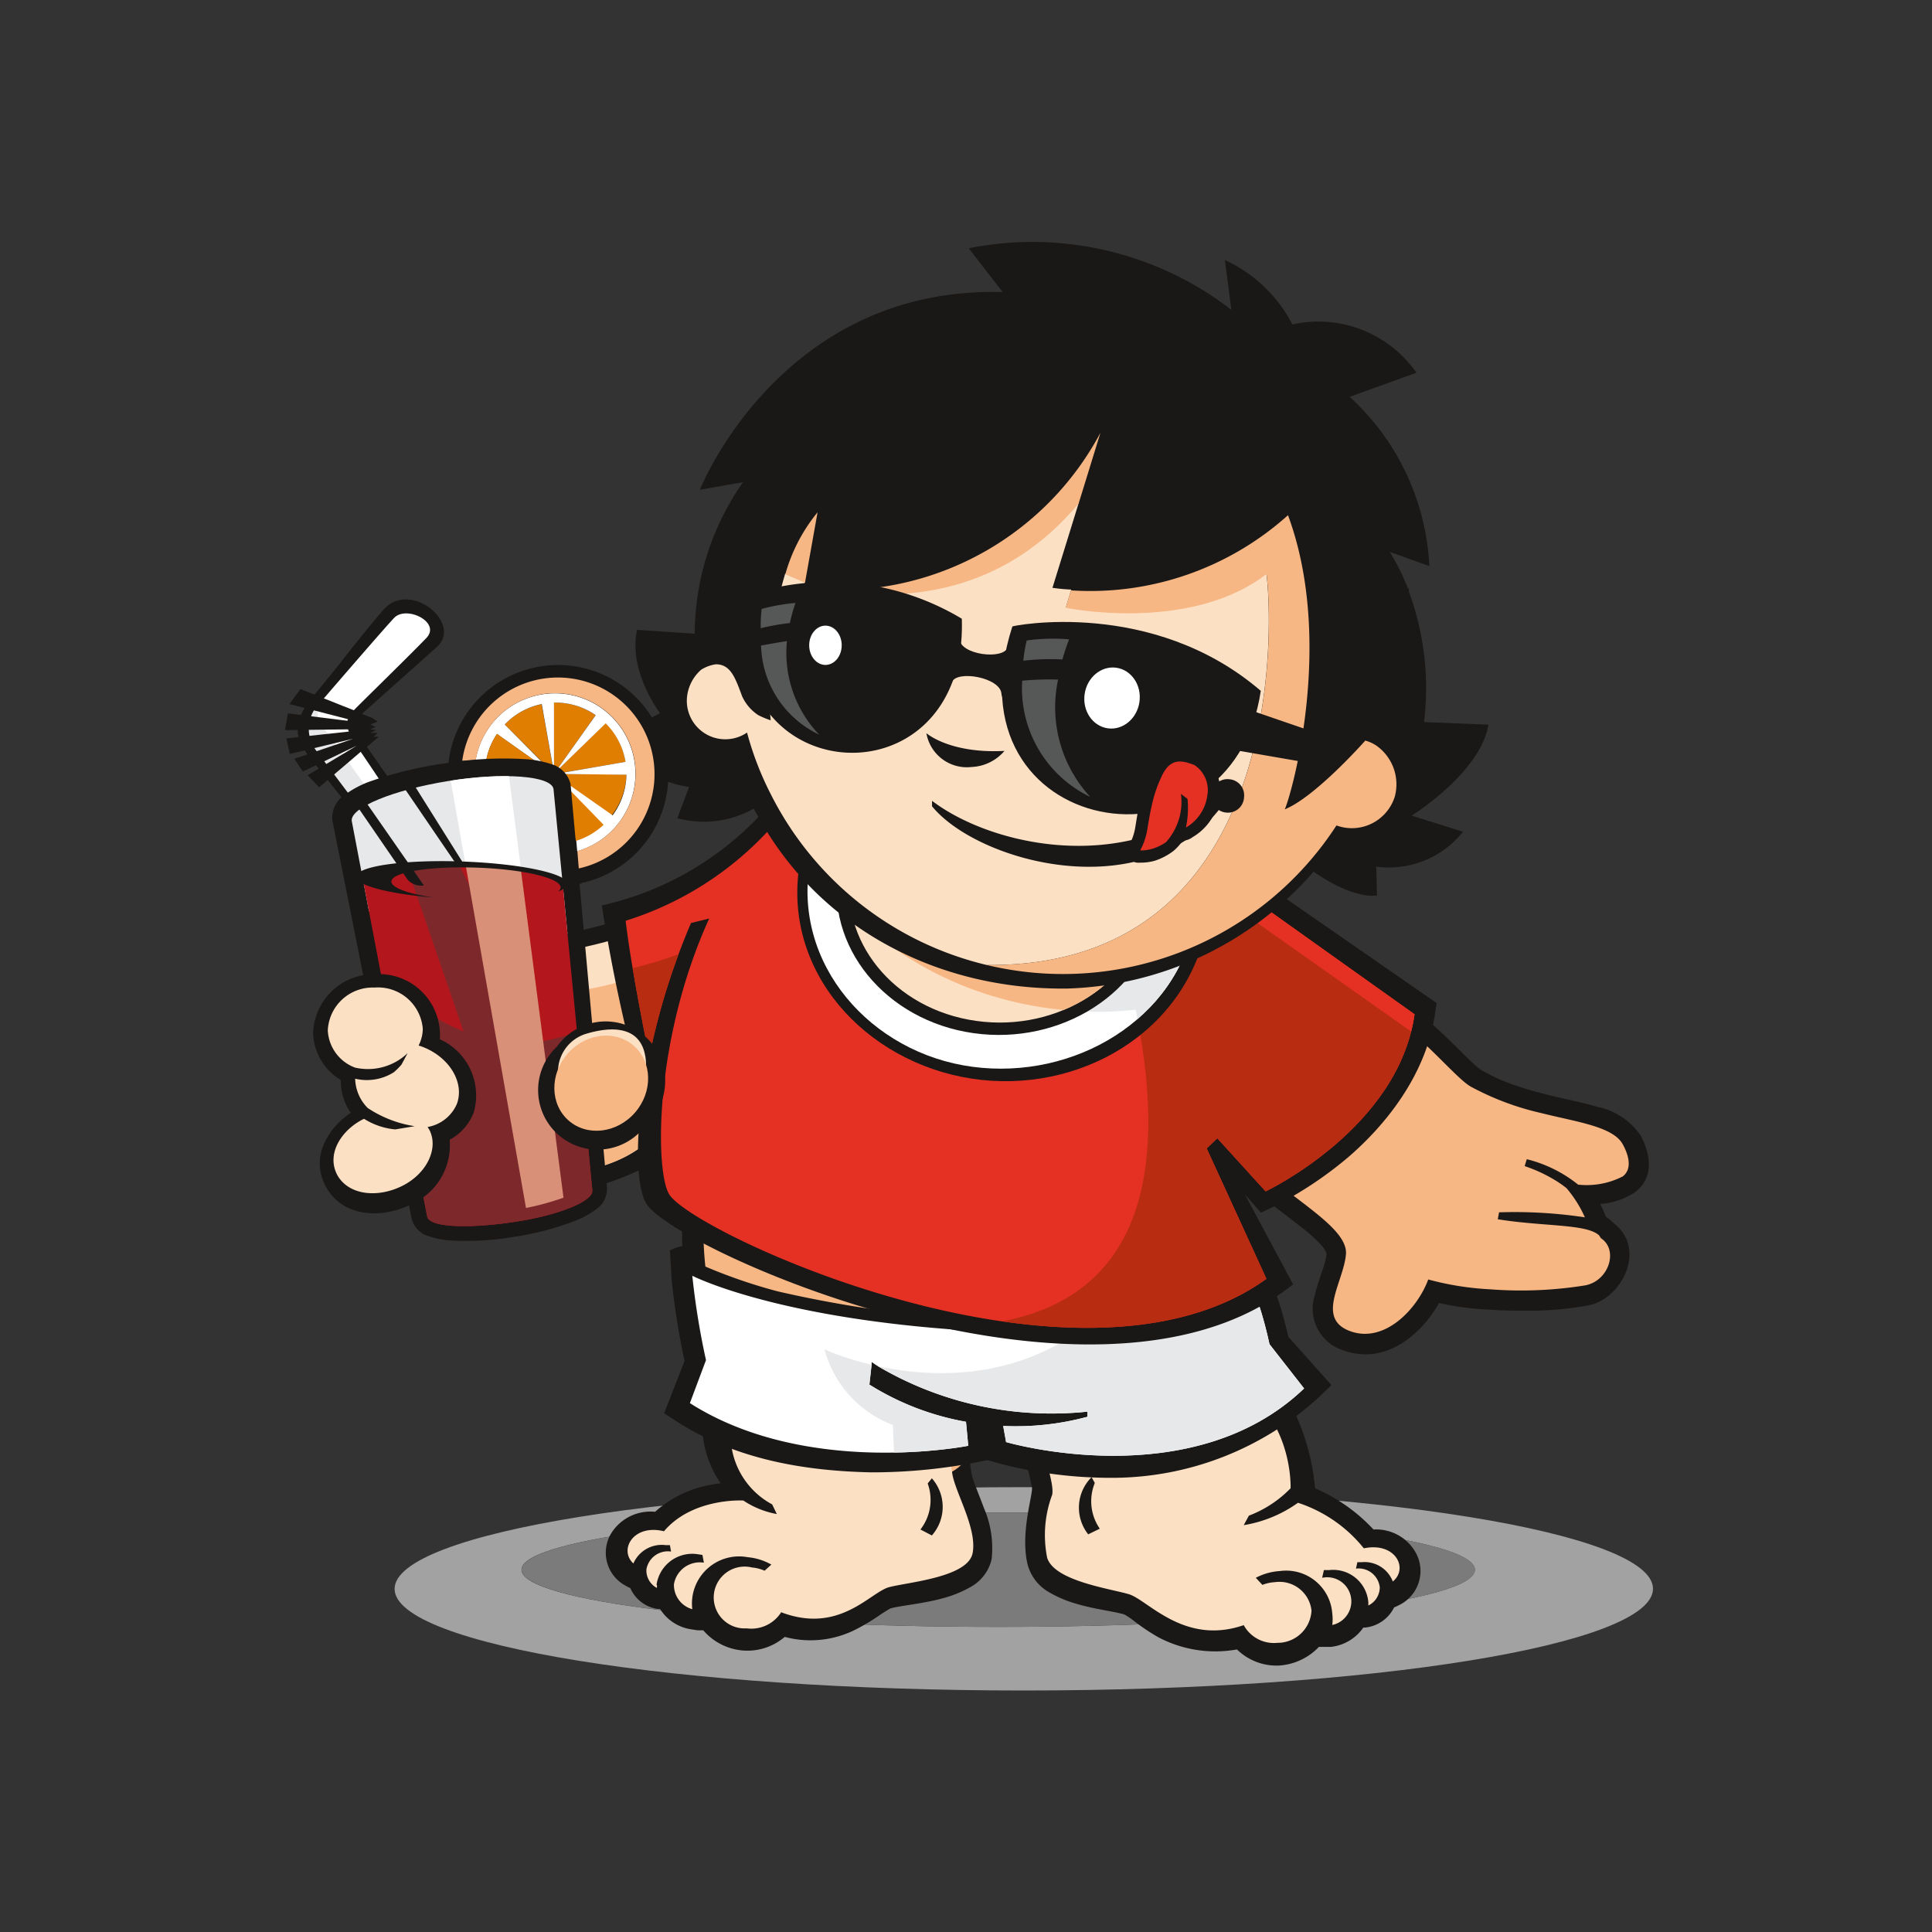 <svg xmlns="http://www.w3.org/2000/svg" xmlns:xlink="http://www.w3.org/1999/xlink" viewBox="0 0 120 120"><rect x="0" y="0" width="120" height="120" fill="#333333" stroke="none"/><defs><style>.cls-1,.cls-27,.cls-5{fill:#fff;}.cls-14,.cls-2,.cls-4{fill:#fce0c4;}.cls-2,.cls-3,.cls-5{clip-rule:evenodd;}.cls-16,.cls-25,.cls-3{fill:#e53124;}.cls-6{fill:none;}.cls-7{fill:#a2a2a2;}.cls-8{fill:#7c7b7b;}.cls-10,.cls-9{fill:#1a1817;}.cls-10,.cls-11,.cls-13,.cls-14,.cls-16,.cls-19,.cls-24,.cls-27,.cls-30,.cls-31{fill-rule:evenodd;}.cls-11,.cls-23{fill:#f7b784;}.cls-12{clip-path:url(#clip-path);}.cls-13,.cls-21{fill:#e7e8e9;}.cls-15{clip-path:url(#clip-path-2);}.cls-17{clip-path:url(#clip-path-3);}.cls-18,.cls-19{fill:#b82c12;}.cls-20{clip-path:url(#clip-path-4);}.cls-22{clip-path:url(#clip-path-5);}.cls-24{fill:#565757;}.cls-26{fill:#df7e00;}.cls-28{clip-path:url(#clip-path-6);}.cls-29{clip-path:url(#clip-path-7);}.cls-30{fill:#b4161d;}.cls-31{fill:#7d282b;}.cls-32{fill:#d89078;}</style><clipPath id="clip-path"><path class="cls-1" d="M77.24,79.24c.85.58,1.61,4.25,1.61,4.25L81,86.24c-7,6.71-18.51,3.33-18.51,3.33l-.18-1A17.06,17.06,0,0,0,67.54,88a2.88,2.88,0,0,1,0-.32,21.26,21.26,0,0,1-13.09-2.87l-.31-.21,0,.13L54,86A16.79,16.79,0,0,0,60,88.31l.14,1.49s-10,2-17.29-2.65l1-2.67a47.37,47.37,0,0,1-.85-5.24s6.28,3.24,21.32,3.58C72.61,83,77.24,79.24,77.24,79.24Z"/></clipPath><clipPath id="clip-path-2"><path class="cls-2" d="M49.12,50.9s-4,6.75-14.85,8.28c0,0,2.65,4.21,1.82,13.55,0,0,5.19-.62,5.83-4.92C43.21,59.09,60.22,50,60.22,50Z"/></clipPath><clipPath id="clip-path-3"><path class="cls-3" d="M76.44,54.87,87.86,63c-1,7.1-9.25,11-9.25,11l-3-3.3-.66.63,3.71,8.1c-11.52,8.32-35.55-2.78-37.09-5.24-.89-1.42-.95-9.61,2.48-17.14l-1.13.28a42.75,42.75,0,0,0-2.59,8.29s-1.09-5.2-1.47-8.43a20.32,20.32,0,0,0,10.05-7c4-5.28,15.84,1.25,15.84,1.25Z"/></clipPath><clipPath id="clip-path-4"><path class="cls-1" d="M74.23,57.1c-1.13,6.25-7.52,10-13.83,9.16S49.18,59.87,50.32,53.52s7.52-10,13.83-9.16S75.37,50.75,74.23,57.1Z"/></clipPath><clipPath id="clip-path-5"><path class="cls-4" d="M63.61,46.92c5.12.72,8.59,5,7.77,9.55s-5.63,7.66-10.75,6.94-8.59-5-7.77-9.55S58.49,46.19,63.61,46.92Z"/></clipPath><clipPath id="clip-path-6"><polygon class="cls-5" points="21.72 49.8 24.09 48.9 22.57 46.5 22.1 45.59 21.78 44.98 22.03 44.41 25.98 40.7 27.16 39.53 27.12 38.62 26.13 37.86 25.05 37.57 23.68 38.43 22.38 40.1 20.66 42.23 19.11 44.05 18.73 45.21 18.95 46.13 19.58 47.11 20.79 48.7 21.72 49.8"/></clipPath><clipPath id="clip-path-7"><path class="cls-6" d="M26.53,75.55,21.85,51c-.13-.83,2.57-1.94,6-2.49s6.4-.33,6.53.5l2.41,24.91c.11.68-2.12,1.59-5,2S26.64,76.22,26.53,75.55Z"/></clipPath></defs><title>mm-fruehling</title><g id="Ebene_5" data-name="Ebene 5"><path class="cls-7" d="M63.59,92.37c-21.58,0-39.08,2.83-39.08,6.32S42,105,63.59,105s39.08-2.83,39.08-6.32S85.17,92.37,63.59,92.37ZM62,101.05c-16.35,0-29.61-1.59-29.61-3.55S45.66,93.95,62,93.95s29.61,1.59,29.61,3.55S78.36,101.05,62,101.05Z"/><ellipse class="cls-8" cx="62.01" cy="97.5" rx="29.61" ry="3.55"/><path class="cls-9" d="M62,87.09a15.18,15.18,0,0,1,2.1,5.3c.05.49-.71,2.73-.3,4.67a2.8,2.8,0,0,0,1.25,1.77,7.14,7.14,0,0,0,1.76.77c1.1.34,2.41.49,3,.67a.81.81,0,0,1,.18.1c.15.09.3.2.47.33a12.45,12.45,0,0,0,1.5,1,7.58,7.58,0,0,0,4.87.75,3.51,3.51,0,0,0,2.6,1,3.73,3.73,0,0,0,2.49-1.16h.36l.4,0a2.83,2.83,0,0,0,2-1.2h.12a2.26,2.26,0,0,0,1.79-1.25,3.34,3.34,0,0,0,.34-.16,2.35,2.35,0,0,0,1-3.25A2.82,2.82,0,0,0,85.31,95a10.77,10.77,0,0,0-3.63-2.56,14.18,14.18,0,0,0-2.45-6.79c-2.26-3.12-10.6-4.83-10.6-4.83l-5.18,4.28S60.84,85.56,62,87.09Z"/><path class="cls-4" d="M67.82,84.93l-4,1.92c0,.87,1.77,5,1.53,6a7.17,7.17,0,0,0-.31,3.9c.44,1.45,3.91,1.92,5.08,2.27s3.43,3.2,7.13,1.92a2.14,2.14,0,0,0,2.09,1.1,2.11,2.11,0,0,0,2.12-2,2,2,0,0,0-2.26-1.77,2.54,2.54,0,0,0-.79.17L78,98a3.69,3.69,0,0,1,1.5-.42,2.87,2.87,0,0,1,3.25,2.64,2.83,2.83,0,0,1,0,.71A1.49,1.49,0,1,0,82.12,98l.11-.48.33,0a2.19,2.19,0,0,1,2.43,2c0,.07,0,.13,0,.2a1.26,1.26,0,0,0,.71-1.13,1.32,1.32,0,0,0-1.48-1.16l.09-.4.27,0a1.88,1.88,0,0,1,1.93,1.2c1-.82.15-2.47-1.8-2.06a8.71,8.71,0,0,0-4.09-2.83,8,8,0,0,1-3.37,1.39l.32-.59a7.13,7.13,0,0,0,2.59-1.7s.2-4.66-3.88-6.72C74.47,84.73,67.82,84.93,67.82,84.93Z"/><path class="cls-10" d="M68,92.11a3,3,0,0,0,.31,2.84l-.72.35a2.67,2.67,0,0,1,.21-3.55Z"/><path class="cls-9" d="M43.68,101.26h-.36l-.39-.06A2.76,2.76,0,0,1,41,99.94l-.12,0a2.2,2.2,0,0,1-1.73-1.3,3.23,3.23,0,0,1-.33-.17A2.32,2.32,0,0,1,38,95.18a2.88,2.88,0,0,1,2.69-1.28A7,7,0,0,1,44,92.25c.26-.05.51-.09.76-.12a6.44,6.44,0,0,1-.93-5.3c.53-1.55,2.45-2.27,3.79-2.81A15.21,15.21,0,0,1,52,83.11a39.19,39.19,0,0,1,6.47.21l1.69,5v.2a16.3,16.3,0,0,0,.18,3,5.55,5.55,0,0,0,.28.86c.15.4.33.84.49,1.28a6.24,6.24,0,0,1,.48,3.2,2.66,2.66,0,0,1-1.34,1.73,7.28,7.28,0,0,1-1.8.71c-1.11.3-2.5.43-3.1.59a.81.81,0,0,0-.18.09c-.15.09-.31.19-.49.31a12.8,12.8,0,0,1-1.55.93,6.19,6.19,0,0,1-4.39.45,3.56,3.56,0,0,1-2.66.84A3.64,3.64,0,0,1,43.68,101.26Z"/><path class="cls-11" d="M48.09,90.17s3,2.52,9.14,1.78,1-6.45,1-6.45L50,86Z"/><path class="cls-4" d="M40.8,98.63a1.23,1.23,0,0,1-.65-1.15,1.35,1.35,0,0,1,1.53-1.11l-.07-.4-.27,0a1.92,1.92,0,0,0-2,1.14c-.92-.85,0-2.47,1.9-2,1.78-2.1,4.93-1.91,4.93-1.91a5.52,5.52,0,0,0,2.08.84l-.29-.6a4.89,4.89,0,0,1-2.24-6.1c1.45-4.25,12-3,12-3l1.23,4a17.49,17.49,0,0,0,.21,3.26c.23,1.21,1.54,3.37,1.25,4.87s-4,1.8-5.18,2.11-3.08,2.94-6.71,1.56a2.19,2.19,0,0,1-2.14,1,1.92,1.92,0,1,1,.33-3.78,2.47,2.47,0,0,1,.78.2l.42-.38a3.63,3.63,0,0,0-1.47-.46A2.93,2.93,0,0,0,43,99.24a2.83,2.83,0,0,0,0,.71,1.56,1.56,0,0,1-1.14-1.55,1.63,1.63,0,0,1,1.86-1.34l-.09-.48-.33-.05a2.24,2.24,0,0,0-2.52,1.9C40.83,98.5,40.8,98.56,40.8,98.63Z"/><path class="cls-10" d="M57.62,92.14A3,3,0,0,1,57.17,95l.71.37a2.68,2.68,0,0,0,0-3.55Z"/><path class="cls-10" d="M49.8,68.1,70,74.4l1.75,11.39-11,.86a55.05,55.05,0,0,1-7.59.66,22.14,22.14,0,0,1-5.76-.58c-1.66-.45-3.39-1.33-3.94-3.13a23.59,23.59,0,0,1-.9-10.13l.09-.5Z"/><path class="cls-11" d="M43.86,73.49a22.44,22.44,0,0,0,.87,9.56c1.42,4.67,16,2.19,16,2.19l9.72-.76L69,75.15l-19-5.9Z"/><path class="cls-9" d="M79,79.73a13.38,13.38,0,0,1,.57,1.58c.21.7.37,1.36.45,1.72l2.68,3-.79.76a19,19,0,0,1-12.88,5,27.37,27.37,0,0,1-7-.9l-.7-.2a34.2,34.2,0,0,1-7.25.76c-3.52-.08-8.08-.61-12-3.13l-.83-.54,1.27-3.25a46.59,46.59,0,0,1-.8-5l-.11-1.87a2.92,2.92,0,0,1,1.55-.31c.3.15-.42.85.22,1.13a32.75,32.75,0,0,0,4.93,1.73,74.53,74.53,0,0,0,16,1.89,21,21,0,0,0,9-1.92,16.48,16.48,0,0,0,2.32-1.19c.48-.3,1.44-1.07,1.44-1.07l.74.51A3.75,3.75,0,0,1,79,79.73Z"/><path class="cls-1" d="M77.24,79.24c.85.58,1.61,4.25,1.61,4.25L81,86.24c-7,6.71-18.51,3.33-18.51,3.33l-.18-1A17.06,17.06,0,0,0,67.54,88a2.88,2.88,0,0,1,0-.32,21.26,21.26,0,0,1-13.09-2.87l-.31-.21,0,.13L54,86A16.79,16.79,0,0,0,60,88.31l.14,1.49s-10,2-17.29-2.65l1-2.67a47.37,47.37,0,0,1-.85-5.24s6.28,3.24,21.32,3.58C72.61,83,77.24,79.24,77.24,79.24Z"/><g class="cls-12"><path class="cls-13" d="M55.56,91l-.1-2.49a6.94,6.94,0,0,1-4.25-4.7s10,4.68,17.61-2.62L72.69,72l20.64,9.35L88.81,99.38l-11.1-2.31L55.37,93.3Z"/></g><path class="cls-10" d="M99.75,75.59a2.26,2.26,0,0,1,.41.31l.09.09c2.08,1.64.42,4.73-1.6,5.09a20.16,20.16,0,0,1-3.53.33c-1,0-1.8,0-2.61-.07a16.52,16.52,0,0,1-2.8-.34l-.33-.07c-1,1.81-3.23,3.91-5.92,2.95a2.71,2.71,0,0,1-1.79-3.45c.11-.48.29-1,.46-1.5a4.94,4.94,0,0,0,.27-1.08,2.05,2.05,0,0,0-.27-.44,9,9,0,0,0-1.29-1.18c-.58-.46-1.22-.93-1.83-1.41a13.64,13.64,0,0,1-1.77-1.62,5.63,5.63,0,0,1-1.09-3,20.81,20.81,0,0,1,0-3.47,42.71,42.71,0,0,1,.53-4.43l1.77-3.72.86.1a16.48,16.48,0,0,1,8.61,4c1,.87,1.93,1.75,2.66,2.47.34.34.64.64.91.89a3.72,3.72,0,0,0,.51.42,11.79,11.79,0,0,0,2.25,1c.76.26,1.43.42,1.8.52,1.1.28,2.24.49,3.17.77a4.3,4.3,0,0,1,2.67,1.76c.44.79,1.08,2.52-.38,3.57a4.49,4.49,0,0,1-2.12.7l.19.38Z"/><path class="cls-11" d="M79.13,59.85c6.56.76,10.62,6.69,12.2,7.63a17.1,17.1,0,0,0,4.38,1.65c2.17.55,4.47.83,5.08,1.94.44.8.55,1.58,0,2a4.91,4.91,0,0,1-2.77.51A8.24,8.24,0,0,0,94.83,72l-.13.43a9.21,9.21,0,0,1,2.09,1c.18.12.35.24.51.37a7.48,7.48,0,0,1,1.14,1.81,29.3,29.3,0,0,0-5.33-.31l-.08.43c2.83.46,5.53.28,6.29,1l.12.18c1.1.72.5,2.66-1,2.93a25.07,25.07,0,0,1-5.9.24,18,18,0,0,1-3.83-.61c-.66,1.8-2.69,4-4.85,3.21s-.4-3.06-.26-4.78-3.7-3.56-5.45-5.56-.35-9.76-.35-9.76Z"/><path class="cls-10" d="M54.22,64.95c-3.61,2.43-9.29,3.33-11.43,5.57-2.86,3-8,3.66-8,3.66l.13-1.43a27.11,27.11,0,0,0-.47-9.53,18.7,18.7,0,0,0-1.1-3.07c-.38-.83-1.13-2.1-1.13-2.1l1.59.11a23.18,23.18,0,0,0,11.16-4.39,16.61,16.61,0,0,0,2.42-2.34,10.82,10.82,0,0,0,.65-.88c.17-.26.36-.56.36-.56l12.91-1,0,.09a41.35,41.35,0,0,1-2.09,7.57C57.76,60.19,58.13,62.32,54.22,64.95Z"/><path class="cls-14" d="M49.12,50.9s-4,6.75-14.85,8.28c0,0,2.65,4.21,1.82,13.55,0,0,5.19-.62,5.83-4.92C43.21,59.09,60.22,50,60.22,50Z"/><g class="cls-15"><path class="cls-11" d="M60.48,60.77c-1.41,3.49-3.79,7.74-7.68,10.35a50.11,50.11,0,0,1-10.32,5.19,61.89,61.89,0,0,1-6.24,1.88l-4.05-.37c.41-4.56-1.72-4.89-2.31-7.21-.28-1.14,5.08-6.35,4.7-7.18s-.8-1.58-.8-1.58l1.38-.2a22.44,22.44,0,0,0,11-4.52,16.69,16.69,0,0,0,2.43-2.35,11,11,0,0,0,.65-.89c.17-.26,1.13-2.62,1.13-2.62l12.17,2A41.34,41.34,0,0,1,60.48,60.77Z"/></g><path class="cls-10" d="M76.14,53.4l.67.29L89.23,62.3l-.09.61c-.55,3.91-3.17,7.06-5.44,9A23.77,23.77,0,0,1,79,75l-.68.32-1-1.14,3,5.6-.67.49C67.47,89,41.92,77.61,40.15,74.77c-.58-.94-.71-3.51-.24-6.8a104.46,104.46,0,0,1-2.53-11.73,19.32,19.32,0,0,0,10.91-6.85c4.61-5.81,10.91-1.91,10.91-1.91L71.86,51Z"/><path class="cls-16" d="M76.44,54.87,87.86,63c-1,7.1-9.25,11-9.25,11l-3-3.3-.66.63,3.71,8.1c-11.52,8.32-35.55-2.78-37.09-5.24-.89-1.42-.95-9.61,2.48-17.14l-1.13.28a42.75,42.75,0,0,0-2.59,8.29s-1.09-5.2-1.47-8.43a20.32,20.32,0,0,0,10.05-7c4-5.28,15.84,1.25,15.84,1.25Z"/><g class="cls-17"><path class="cls-18" d="M89.9,38.05,90,38c0,.06,0,.15,0,.26a17.33,17.33,0,0,1,.94,8.1l4,.16c-.5,3-4.77,5.65-4.77,5.65l3.19,1a5.89,5.89,0,0,1-5.39,2.17L88,57.06c-1.44.17-3.33-1.05-3.94-1.48a21.12,21.12,0,0,1-15.27,7.26c-8.13.14-15.28-3.76-19.08-10.33l-6.22-6.75s-2-2.61-1.43-5.18l3.58.24a16.49,16.49,0,0,1,3-9.41L46,31.89s5-12.66,18.81-12.28l-2.11-2.72A20.22,20.22,0,0,1,79,20.71l-.4-3.09a8.88,8.88,0,0,1,4.19,4,7.44,7.44,0,0,1,7.71,3l-4.16,1.5a15.23,15.23,0,0,1,5,10.51l-2.46-.88A13.43,13.43,0,0,1,89.9,38.05Z"/><path class="cls-19" d="M59.82,82.36c12.18-.69,12.55-11,10.64-20a25.41,25.41,0,0,1,1.35-15.07l28.75,4.4,2.39,28.47L62.11,96.51Z"/><polygon class="cls-16" points="74.29 54.64 88.95 64.99 94.47 65.69 93.87 58.9 79.5 51.12 74.29 54.64"/><path class="cls-19" d="M41.63,62.74l-1,4.43L34.28,69.8l1.16-9,1.38-.2a25.06,25.06,0,0,0,5.84-1.53Z"/></g><path class="cls-9" d="M49.7,53.47c1.21-6.69,8-10.67,14.62-9.73S76.23,50.47,75,57.3,67,68,60.38,67,48.47,60.3,49.7,53.47Z"/><path class="cls-1" d="M74.23,57.1c-1.13,6.25-7.52,10-13.83,9.16S49.18,59.87,50.32,53.52s7.52-10,13.83-9.16S75.37,50.75,74.23,57.1Z"/><g class="cls-20"><path class="cls-21" d="M89.9,38.05,90,38c0,.06,0,.15,0,.26a17.33,17.33,0,0,1,.94,8.1l4,.16c-.5,3-4.77,5.65-4.77,5.65l3.19,1a5.89,5.89,0,0,1-5.39,2.17L88,57.06c-1.44.17-3.33-1.05-3.94-1.48a21.12,21.12,0,0,1-15.27,7.26c-8.13.14-15.28-3.76-19.08-10.33l-.44-.77a6.33,6.33,0,0,1-4.74.59l.73-1.94s-3.37-.38-4.72-3.12l2.94-1.51s-2-2.61-1.43-5.18l3.58.24a16.49,16.49,0,0,1,3-9.41L46,31.89s5-12.66,18.81-12.28l-2.11-2.72A20.22,20.22,0,0,1,79,20.71l-.4-3.09a8.88,8.88,0,0,1,4.19,4,7.44,7.44,0,0,1,7.71,3l-4.16,1.5a15.23,15.23,0,0,1,5,10.51l-2.46-.88A13.43,13.43,0,0,1,89.9,38.05Z"/><path class="cls-13" d="M59.82,82.36c12.18-.69,12.55-11,10.64-20a25.41,25.41,0,0,1,1.35-15.07l28.75,4.4,2.39,28.47L62.11,96.51Z"/></g><path class="cls-9" d="M63.64,46.29c5.44.77,9.27,5.36,8.37,10.37s-6.12,8.28-11.55,7.51-9.27-5.36-8.37-10.37S58.2,45.52,63.64,46.29Z"/><path class="cls-4" d="M63.61,46.92c5.12.72,8.59,5,7.77,9.55s-5.63,7.66-10.75,6.94-8.59-5-7.77-9.55S58.49,46.19,63.61,46.92Z"/><g class="cls-22"><path class="cls-23" d="M89.9,38.05,90,38c0,.06,0,.15,0,.26a17.33,17.33,0,0,1,.94,8.1l4,.16c-.5,3-4.77,5.65-4.77,5.65l3.19,1a5.89,5.89,0,0,1-5.39,2.17L88,57.06c-1.44.17-3.33-1.05-3.94-1.48a21.12,21.12,0,0,1-15.27,7.26c-8.13.14-15.28-3.76-19.08-10.33l-.44-.77a6.33,6.33,0,0,1-4.74.59l.73-1.94s-3.37-.38-4.72-3.12l2.94-1.51s-2-2.61-1.43-5.18l3.58.24a16.49,16.49,0,0,1,3-9.41L46,31.89s5-12.66,18.81-12.28l-2.11-2.72A20.22,20.22,0,0,1,79,20.71l-.4-3.09a8.88,8.88,0,0,1,4.19,4,7.44,7.44,0,0,1,7.71,3l-4.16,1.5a15.23,15.23,0,0,1,5,10.51l-2.46-.88A13.43,13.43,0,0,1,89.9,38.05Z"/></g><path class="cls-9" d="M87.46,36.58l.05-.09c0,.06,0,.15,0,.26a17.34,17.34,0,0,1,.94,8.1l4,.16c-.5,3-4.77,5.65-4.77,5.65l3.19,1a5.89,5.89,0,0,1-5.39,2.17l.05,1.79c-1.44.17-3.34-1.05-3.94-1.48a21.12,21.12,0,0,1-15.27,7.26C58.2,61.51,51,57.61,47.25,51l-.44-.77a6.33,6.33,0,0,1-4.74.59l.73-1.94s-3.37-.38-4.72-3.12L41,44.3s-2-2.61-1.43-5.18l3.58.24a16.49,16.49,0,0,1,3-9.41l-2.68.47s5-12.66,18.81-12.28l-2.11-2.72a20.22,20.22,0,0,1,16.31,3.82l-.4-3.09a8.88,8.88,0,0,1,4.19,4,7.44,7.44,0,0,1,7.71,3l-4.15,1.5a15.23,15.23,0,0,1,4.95,10.51l-2.46-.88A13.46,13.46,0,0,1,87.46,36.58Z"/><path class="cls-4" d="M61.3,59.94A20.27,20.27,0,0,1,47.87,49.32,19.28,19.28,0,0,1,46.4,45.5a2.39,2.39,0,0,1-3.74-2,2.6,2.6,0,0,1,.9-1.91,2.4,2.4,0,0,1,.9-.33c.93,0,1.21.85,1.64,2a2.77,2.77,0,0,0,1,1.16,5.53,5.53,0,0,0,.77.32,24,24,0,0,1,.9-9.11l1.22.53-.07.42,1.18,0,.4.16c2.42.08,9.75,1.36,15.51-5.53l-1.64,5.3a11.52,11.52,0,0,0,1.17.11l-.33,1.08s7.67,1.59,12.45-2.08C79.14,39.48,79.55,60.08,61.3,59.94Z"/><path class="cls-23" d="M50,36.19l-1.22-.53a10.55,10.55,0,0,1,2-3.84Zm17-4.93c-5.76,6.9-13.09,5.61-15.51,5.53l-.4-.16a18.44,18.44,0,0,0,17.26-9.75Zm11.64,4.41c-4.78,3.67-12.45,2.08-12.45,2.08l.33-1.08A18.38,18.38,0,0,0,80,32c2.88,7.78.27,17.2-.2,18.27,1.92-.78,5-4.27,5-4.27a2.25,2.25,0,0,1,.7.32,2.94,2.94,0,0,1,1.13,3.17,2.82,2.82,0,0,1-.62,1.06,2.79,2.79,0,0,1-3,.72A20.25,20.25,0,0,1,61.3,59.94C79.55,60.08,79.14,39.48,78.67,35.67Z"/><path class="cls-9" d="M57.54,45.54c.47.38,2,1.25,4.85,1.1a2.84,2.84,0,0,1-2.05,1A2.55,2.55,0,0,1,57.54,45.54Z"/><path class="cls-10" d="M64.35,42.9s-2,1.44-2.15.18c-.08-1-2.76-1.48-3.08-.71-.49,1.2-1.28-2.7-1.28-2.7s1.76-1,1.76,0,2.75,1.35,3,.52,1.67.79,1.67.79Z"/><path class="cls-10" d="M59.74,38.43c.39,12-15.9,10.62-13.19-1.5A16,16,0,0,1,59.74,38.43Z"/><path class="cls-10" d="M78.31,42.91c-1.81,12.15-19.68,9.15-15.43-4C62.88,38.87,71.57,37.12,78.31,42.91Z"/><polygon class="cls-10" points="44.16 39.08 47.47 38.31 47.55 41.11 44.61 40.8 44.16 39.08"/><polygon class="cls-10" points="77.43 44.03 83.19 46.01 82.53 47.6 76.64 46.58 77.43 44.03"/><ellipse class="cls-1" cx="51.27" cy="40.08" rx="1.01" ry="1.22"/><ellipse class="cls-1" cx="69.07" cy="43.35" rx="1.9" ry="1.72" transform="translate(16.53 105.72) rotate(-82)"/><path class="cls-24" d="M48.88,39.82a7.33,7.33,0,0,0,2,5.81,6.31,6.31,0,0,1-3.61-5.54C47.84,40,48.42,39.88,48.88,39.82Zm-1.57-2a12.07,12.07,0,0,1,2.1-.37,10.21,10.21,0,0,0-.35,1.25,13.61,13.61,0,0,0-1.81.32A9.07,9.07,0,0,1,47.31,37.79Z"/><path class="cls-24" d="M65.72,42.21a8.2,8.2,0,0,0,2,7.29,7.49,7.49,0,0,1-4.23-7.22A18,18,0,0,1,65.72,42.21Zm-1.95-2.43a11.92,11.92,0,0,1,2.63-.07c-.16.43-.3.85-.41,1.25a14.07,14.07,0,0,0-2.43.08A9.36,9.36,0,0,1,63.77,39.78Z"/><path class="cls-9" d="M75.3,49.83c-5.77,4.46-13.78,2.67-17.41-.09v.34c2.82,3.45,13,6.26,17.81.23a1,1,0,0,0,.46.16,1,1,0,0,0,1.11-.95,1,1,0,0,0-.92-1.12,1,1,0,0,0-1.11.95A1,1,0,0,0,75.3,49.83Z"/><path class="cls-9" d="M73.46,52.21a3,3,0,0,1-.57.64,3.86,3.86,0,0,1-1.19.62,3.19,3.19,0,0,1-.9.11.7.7,0,0,1-.65-1.12,3.39,3.39,0,0,0,.36-1.05c.06-.35.14-.94.3-1.6a8.88,8.88,0,0,1,.73-2.07,1.92,1.92,0,0,1,1.64-1.18,2.48,2.48,0,0,1,.77.09,5.11,5.11,0,0,1,.51.17,2.56,2.56,0,0,1,1.29,2.66A3.46,3.46,0,0,1,74.07,52,1,1,0,0,1,73.46,52.21Z"/><path class="cls-25" d="M71.5,52.74a2.45,2.45,0,0,1-.68.08,4.14,4.14,0,0,0,.44-1.29c.06-.35.14-.91.29-1.55a8.14,8.14,0,0,1,.67-1.9c.34-.65.72-.76,1-.78a1.73,1.73,0,0,1,.53.07,4.33,4.33,0,0,1,.44.15,1.86,1.86,0,0,1,.8,1.88,2.71,2.71,0,0,1-1.33,2,5.88,5.88,0,0,0,.1-1.78l-.41-.31a3.74,3.74,0,0,1-.93,3A3,3,0,0,1,71.5,52.74Z"/><path class="cls-9" d="M36.14,54.88a.81.81,0,0,1-1-.74L35,53.07a.94.94,0,0,1,.59-.87,4.13,4.13,0,1,0-5.25-4.7.94.94,0,0,1-.79.68l-.8,0a.8.8,0,0,1-.88-.93,6.85,6.85,0,1,1,8.24,7.6Z"/><path class="cls-26" d="M38.85,47.32l-4.32.74,4.38.05A4.37,4.37,0,0,1,38,50.64l-2.85-2a2.44,2.44,0,0,0-.63-.55L34.47,48l-.23-.12L31.35,45a4.38,4.38,0,0,1,2.29-1.26L34.4,48l0-4.36a4.4,4.4,0,0,1,2.59.78L34.46,48l3.16-3.1A4.37,4.37,0,0,1,38.85,47.32Z"/><path class="cls-1" d="M38.85,47.32a4.37,4.37,0,0,0-1.23-2.39L34.46,48,37,44.42a4.4,4.4,0,0,0-2.59-.78l0,4.36-.76-4.27A4.38,4.38,0,0,0,31.35,45l2.9,2.93-.21-.1-3.17-2.24a4.37,4.37,0,0,0-.67,1.63h-.66a5,5,0,1,1,6.31,5.65l-.29-3.36a1.69,1.69,0,0,0-.36-.87l2.85,2a4.37,4.37,0,0,0,.86-2.52l-4.38-.05Z"/><path class="cls-23" d="M28.71,47.26a6,6,0,1,1,7.24,6.68l-.09-1.08a5,5,0,1,0-6.31-5.65Z"/><path class="cls-26" d="M35.49,49.17l2,2.06a4.39,4.39,0,0,1-1.72,1l-.6-2.36C35.18,49.76,35.52,49.27,35.49,49.17Z"/><path class="cls-26" d="M30.2,47.21a4.37,4.37,0,0,1,.67-1.63L34,47.81A10.27,10.27,0,0,0,30.2,47.21Z"/><polygon class="cls-27" points="21.72 49.8 24.09 48.9 22.57 46.5 22.1 45.59 21.78 44.98 22.03 44.41 25.98 40.7 27.16 39.53 27.12 38.62 26.13 37.86 25.05 37.57 23.68 38.43 22.38 40.1 20.66 42.23 19.11 44.05 18.73 45.21 18.95 46.13 19.58 47.11 20.79 48.7 21.72 49.8"/><g class="cls-28"><path class="cls-13" d="M22.91,49.1S21.39,47,20.68,46s-1.54-1.67-.4-3-.68-2.6-.68-2.6l-4.44,2.22,1.31,7.06,3.28,2.9,2.3-2.9Z"/></g><path class="cls-9" d="M20.64,50.93a1.68,1.68,0,0,1,.73-1.53,6.34,6.34,0,0,1,1.49-.82,24.44,24.44,0,0,1,4.86-1.18,22.45,22.45,0,0,1,4.88-.25,6.36,6.36,0,0,1,1.67.32,1.71,1.71,0,0,1,1.17,1.24l2.26,25.06A1.53,1.53,0,0,1,37,75.13a5.39,5.39,0,0,1-1.26.69,17.76,17.76,0,0,1-3.8,1,17.62,17.62,0,0,1-3.91.23,5.33,5.33,0,0,1-1.41-.27,1.52,1.52,0,0,1-1.06-1.12Z"/><g class="cls-29"><polygon class="cls-13" points="18.42 49.16 20.9 56.33 34.99 58.16 39.03 55.52 37.44 46.79 29.17 45.38 19.9 47.47 18.42 49.16"/><path class="cls-1" d="M27.92,48.06l3.61-.5L35,74.39a16.4,16.4,0,0,1-2.33.64Z"/><path class="cls-30" d="M22,54.92l.94-.69a37.75,37.75,0,0,1,6.08-.5,28.28,28.28,0,0,1,4.71.52,3,3,0,0,1,1.1.44l.55.4L38,58.41l5,15.21-6.35,3.24-9.14,1.37-7.76-3-4-16.08Z"/><path class="cls-31" d="M25.51,54.52l3.28,9.54a11.65,11.65,0,0,1-2.9-1.67C24.48,61.27,18,65.77,18,65.77l5.84,11.77,9.77-.15,7.21-3.05L39.76,62.67a30.52,30.52,0,0,1-6.47,2.1l-4-9.54-.85-1.64h-1.7l-1.57.22Z"/><path class="cls-32" d="M28.92,53.72H29c1.4.06,2.51.17,3.35.28L35,74.39a16.4,16.4,0,0,1-2.33.64Z"/></g><path class="cls-10" d="M40.16,69.82A3.7,3.7,0,1,1,34.6,65a3.7,3.7,0,1,1,5.56,4.83Z"/><path class="cls-14" d="M40,65.26c.42,1.47-.28,2.2-1.18,2.91a2.8,2.8,0,0,1-3.72-.2,2.46,2.46,0,0,1,1.34-3.77C38,63.74,39.55,63.78,40,65.26Z"/><ellipse class="cls-23" cx="37.34" cy="67.28" rx="3.08" ry="2.78" transform="translate(-37.93 51.32) rotate(-49)"/><path class="cls-9" d="M21.15,67.07a3.52,3.52,0,0,1-1.7-2.9,3.78,3.78,0,0,1,3.87-3.66,3.78,3.78,0,0,1,4,3.53,3.31,3.31,0,0,1,0,.51,3.83,3.83,0,0,1,2.11,4.53,3.21,3.21,0,0,1-1.5,1.71,4,4,0,0,1-2.37,4c-1.7.87-4.16.9-5.27-1s.13-3.77,1.5-4.67a3.4,3.4,0,0,1-.62-2Z"/><path class="cls-4" d="M26,64.94l.16.05c1.72.62,2.71,2.22,2.22,3.57A2.43,2.43,0,0,1,26.56,70l.11.18c.59,1.15-.16,2.71-1.67,3.47s-3.26.6-4-.58c-.81-1.36.22-2.91,1.61-3.58a4.38,4.38,0,0,0,1.94.66l1.21-.2a7.23,7.23,0,0,1-2.92-1.13A2.67,2.67,0,0,1,22.06,67a3.13,3.13,0,0,0,2.4-.4,4.12,4.12,0,0,0,.48-.48l.38-.71a3.57,3.57,0,0,1-3.27.9A2.6,2.6,0,0,1,20.36,64a2.79,2.79,0,0,1,2.9-2.66,2.79,2.79,0,0,1,3,2.56A2.35,2.35,0,0,1,26,64.94Z"/><path class="cls-10" d="M26.33,55l-3.68-5.29-.86-.23-2.21-2.94a2.22,2.22,0,0,1,.32-2.91c1.39-1.62,4.18-4.84,4.58-5.25.76-.8,2.94.27,2,1.25s-3.81,3.78-4.53,4.51-.34,1.39.41,2.49,1.45,2.16,1.45,2.16l1.14-.08,3.41,5h.47l-3.3-5.26-1.38-.11-1.36-1.95.74-.63-.33,0,.26-.24H23l.37-.17L23,45.31l.33-.16L23,45l.46-.18-.32-.22-.66-.26s3-2.68,4.65-4.15-1.68-4.22-3.33-2.3-3,3.77-4.27,5.25c-1.71,2-1,3-.1,4.15l1.9,2.38.85.4,3.16,4.6A1.19,1.19,0,0,0,26.33,55Z"/><polygon class="cls-10" points="22.06 44.15 18.66 42.8 17.98 43.73 21.77 44.71 21.74 44.79 17.88 44.31 17.7 45.35 21.67 45.3 21.75 45.43 17.79 45.86 18 46.83 21.96 45.88 18.28 47.13 18.81 47.92 22.17 46.31 19.11 48.15 19.82 48.9 22.47 46.64 22.38 45.61 22.06 44.15"/><path class="cls-9" d="M22.13,54.45c0-.65,3-1.07,6.6-.94s6.55.75,6.52,1.4c0,.17-.22.33-.61.47a.35.35,0,0,0,.18-.26c0-.58-2.32-1.13-5.22-1.23s-5.27.28-5.29.86c0,.39,1.05.77,2.65,1C24.16,55.52,22.11,55,22.13,54.45Z"/></g></svg>
